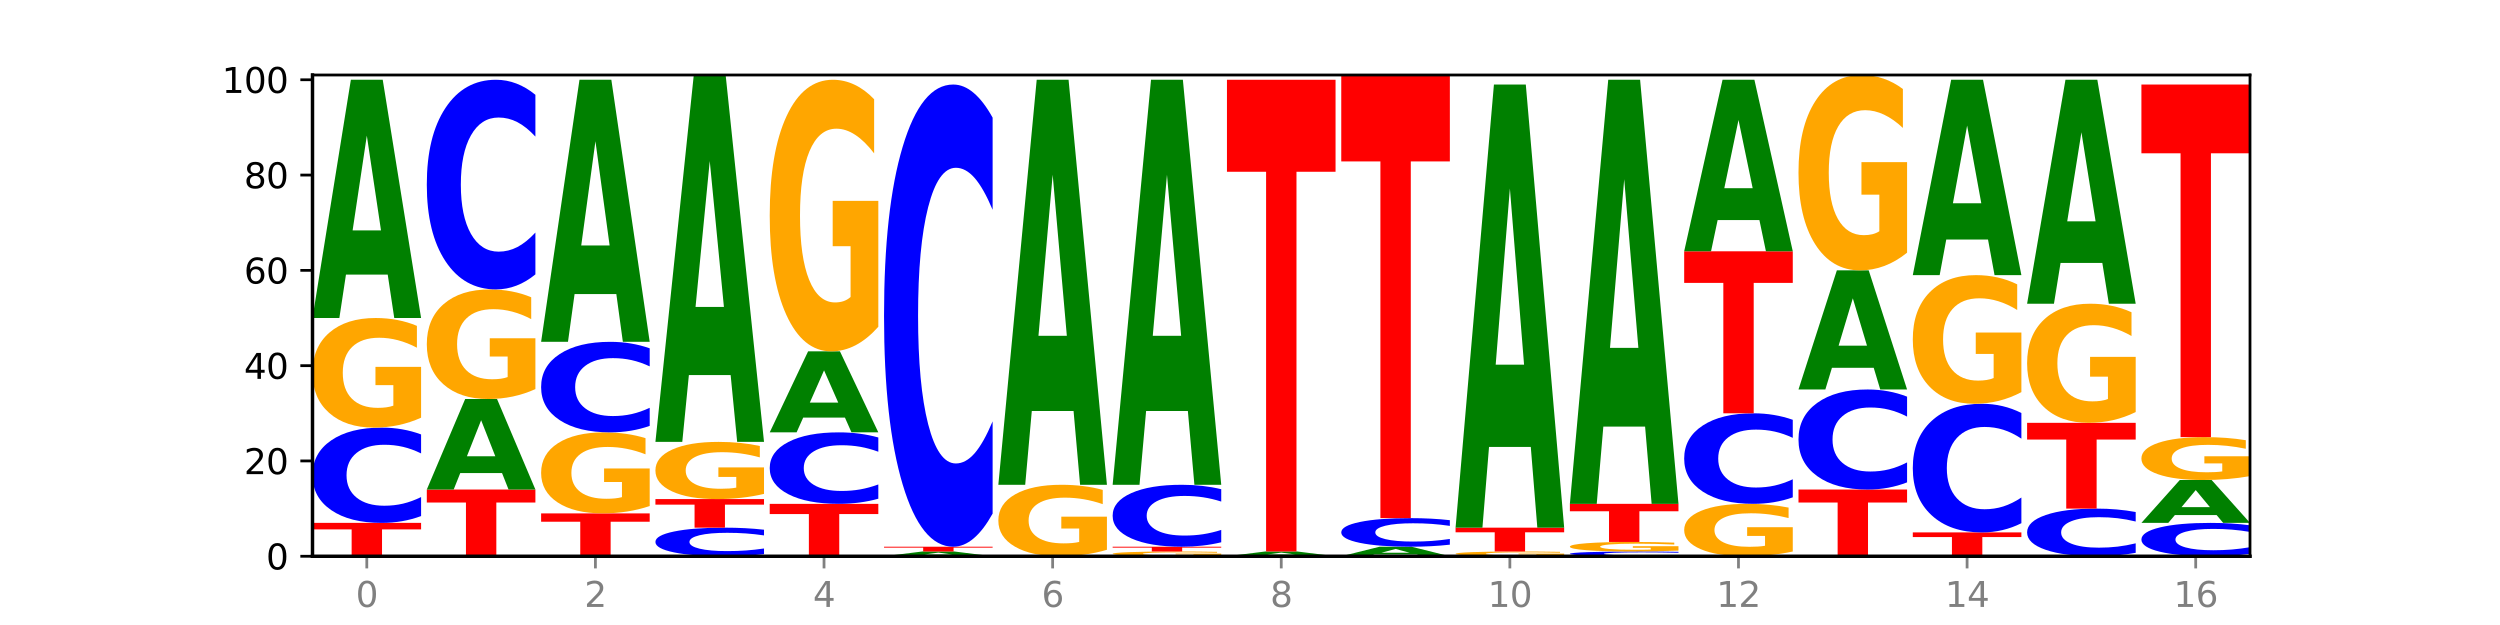 <?xml version="1.0" encoding="utf-8" standalone="no"?>
<!DOCTYPE svg PUBLIC "-//W3C//DTD SVG 1.1//EN"
  "http://www.w3.org/Graphics/SVG/1.1/DTD/svg11.dtd">
<svg xmlns:xlink="http://www.w3.org/1999/xlink" width="720pt" height="180pt" viewBox="0 0 720 180" xmlns="http://www.w3.org/2000/svg" version="1.1">
 <defs>
  <style type="text/css">*{stroke-linejoin: round; stroke-linecap: butt}</style>
 </defs>
 <g id="figure_1">
  <g id="patch_1">
   <path d="M 0 180 
L 720 180 
L 720 0 
L 0 0 
z
" style="fill: #ffffff"/>
  </g>
  <g id="axes_1">
   <g id="patch_2">
    <path d="M 90 160.2 
L 648 160.2 
L 648 21.6 
L 90 21.6 
z
" style="fill: #ffffff"/>
   </g>
   <g id="line2d_1">
    <path d="M 90 160.2 
L 648 160.2 
" clip-path="url(#p0a2d6320ce)" style="fill: none; stroke: #000000; stroke-width: 0.5; stroke-linecap: square"/>
   </g>
   <g id="patch_3">
    <path d="M 90 150.594 
L 121.274 150.594 
L 121.274 152.467 
L 110.023 152.467 
L 110.023 160.2 
L 101.273 160.2 
L 101.273 152.467 
L 90 152.467 
L 90 150.594 
z
" clip-path="url(#p0a2d6320ce)" style="fill: #ff0000"/>
   </g>
   <g id="patch_4">
    <path d="M 121.274 148.627 
Q 118.658 149.602 115.829 150.095 
Q 113.001 150.594 109.92 150.594 
Q 100.732 150.594 95.366 146.898 
Q 90 143.201 90 136.88 
Q 90 130.536 95.366 126.845 
Q 100.732 123.149 109.92 123.149 
Q 113.001 123.149 115.829 123.647 
Q 118.658 124.141 121.274 125.116 
L 121.274 130.587 
Q 118.635 129.294 116.074 128.693 
Q 113.513 128.092 110.684 128.092 
Q 105.61 128.092 102.702 130.434 
Q 99.802 132.769 99.802 136.88 
Q 99.802 140.973 102.702 143.315 
Q 105.61 145.65 110.684 145.65 
Q 113.513 145.65 116.074 145.049 
Q 118.635 144.443 121.274 143.15 
L 121.274 148.627 
z
" clip-path="url(#p0a2d6320ce)" style="fill: #0000ff"/>
   </g>
   <g id="patch_5">
    <path d="M 121.274 120.293 
Q 118.12 121.721 114.728 122.438 
Q 111.336 123.149 107.719 123.149 
Q 99.546 123.149 94.773 118.898 
Q 90 114.647 90 107.377 
Q 90 100.023 94.857 95.804 
Q 99.722 91.586 108.181 91.586 
Q 111.441 91.586 114.427 92.16 
Q 117.419 92.727 120.069 93.849 
L 120.069 100.14 
Q 117.335 98.699 114.63 97.989 
Q 111.924 97.271 109.205 97.271 
Q 104.172 97.271 101.446 99.892 
Q 98.719 102.507 98.719 107.377 
Q 98.719 112.202 101.348 114.836 
Q 103.976 117.463 108.812 117.463 
Q 110.13 117.463 111.258 117.313 
Q 112.387 117.157 113.284 116.831 
L 113.284 110.924 
L 108.132 110.924 
L 108.132 105.662 
L 121.274 105.662 
L 121.274 120.293 
z
" clip-path="url(#p0a2d6320ce)" style="fill: #ffa600"/>
   </g>
   <g id="patch_6">
    <path d="M 111.664 79.087 
L 99.636 79.087 
L 97.737 91.586 
L 90 91.586 
L 101.049 22.972 
L 110.225 22.972 
L 121.274 91.586 
L 113.544 91.586 
L 111.664 79.087 
z
M 101.554 66.352 
L 109.726 66.352 
L 105.647 39.06 
L 101.554 66.352 
z
" clip-path="url(#p0a2d6320ce)" style="fill: #008000"/>
   </g>
   <g id="patch_7">
    <path d="M 122.92 140.988 
L 154.195 140.988 
L 154.195 144.735 
L 142.943 144.735 
L 142.943 160.2 
L 134.194 160.2 
L 134.194 144.735 
L 122.92 144.735 
L 122.92 140.988 
z
" clip-path="url(#p0a2d6320ce)" style="fill: #ff0000"/>
   </g>
   <g id="patch_8">
    <path d="M 144.584 136.238 
L 132.557 136.238 
L 130.657 140.988 
L 122.92 140.988 
L 133.97 114.915 
L 143.145 114.915 
L 154.195 140.988 
L 146.464 140.988 
L 144.584 136.238 
z
M 134.475 131.399 
L 142.647 131.399 
L 138.567 121.028 
L 134.475 131.399 
z
" clip-path="url(#p0a2d6320ce)" style="fill: #008000"/>
   </g>
   <g id="patch_9">
    <path d="M 154.195 112.059 
Q 151.041 113.487 147.648 114.204 
Q 144.256 114.915 140.639 114.915 
Q 132.467 114.915 127.694 110.664 
Q 122.92 106.413 122.92 99.143 
Q 122.92 91.789 127.778 87.571 
Q 132.642 83.352 141.102 83.352 
Q 144.361 83.352 147.347 83.926 
Q 150.34 84.493 152.989 85.615 
L 152.989 91.906 
Q 150.256 90.466 147.55 89.755 
Q 144.845 89.038 142.125 89.038 
Q 137.093 89.038 134.366 91.659 
Q 131.64 94.273 131.64 99.143 
Q 131.64 103.968 134.268 106.602 
Q 136.896 109.23 141.733 109.23 
Q 143.05 109.23 144.179 109.08 
Q 145.307 108.923 146.204 108.597 
L 146.204 102.69 
L 141.053 102.69 
L 141.053 97.429 
L 154.195 97.429 
L 154.195 112.059 
z
" clip-path="url(#p0a2d6320ce)" style="fill: #ffa600"/>
   </g>
   <g id="patch_10">
    <path d="M 154.195 79.024 
Q 151.579 81.17 148.75 82.255 
Q 145.921 83.352 142.84 83.352 
Q 133.652 83.352 128.286 75.22 
Q 122.92 67.088 122.92 53.181 
Q 122.92 39.224 128.286 31.104 
Q 133.652 22.972 142.84 22.972 
Q 145.921 22.972 148.75 24.07 
Q 151.579 25.155 154.195 27.3 
L 154.195 39.336 
Q 151.555 36.493 148.994 35.171 
Q 146.433 33.848 143.604 33.848 
Q 138.53 33.848 135.622 39 
Q 132.723 44.138 132.723 53.181 
Q 132.723 62.186 135.622 67.338 
Q 138.53 72.476 143.604 72.476 
Q 146.433 72.476 148.994 71.154 
Q 151.555 69.82 154.195 66.976 
L 154.195 79.024 
z
" clip-path="url(#p0a2d6320ce)" style="fill: #0000ff"/>
   </g>
   <g id="patch_11">
    <path d="M 155.841 147.85 
L 187.115 147.85 
L 187.115 150.258 
L 175.864 150.258 
L 175.864 160.2 
L 167.114 160.2 
L 167.114 150.258 
L 155.841 150.258 
L 155.841 147.85 
z
" clip-path="url(#p0a2d6320ce)" style="fill: #ff0000"/>
   </g>
   <g id="patch_12">
    <path d="M 187.115 145.739 
Q 183.961 146.794 180.569 147.324 
Q 177.176 147.85 173.56 147.85 
Q 165.387 147.85 160.614 144.708 
Q 155.841 141.566 155.841 136.192 
Q 155.841 130.757 160.698 127.639 
Q 165.562 124.521 174.022 124.521 
Q 177.281 124.521 180.267 124.945 
Q 183.26 125.364 185.909 126.193 
L 185.909 130.843 
Q 183.176 129.778 180.47 129.253 
Q 177.765 128.723 175.045 128.723 
Q 170.013 128.723 167.286 130.66 
Q 164.56 132.593 164.56 136.192 
Q 164.56 139.758 167.188 141.705 
Q 169.817 143.647 174.653 143.647 
Q 175.971 143.647 177.099 143.537 
Q 178.228 143.421 179.125 143.18 
L 179.125 138.814 
L 173.973 138.814 
L 173.973 134.925 
L 187.115 134.925 
L 187.115 145.739 
z
" clip-path="url(#p0a2d6320ce)" style="fill: #ffa600"/>
   </g>
   <g id="patch_13">
    <path d="M 187.115 122.652 
Q 184.499 123.578 181.67 124.047 
Q 178.841 124.521 175.76 124.521 
Q 166.573 124.521 161.207 121.009 
Q 155.841 117.498 155.841 111.492 
Q 155.841 105.465 161.207 101.959 
Q 166.573 98.448 175.76 98.448 
Q 178.841 98.448 181.67 98.921 
Q 184.499 99.39 187.115 100.316 
L 187.115 105.514 
Q 184.475 104.286 181.914 103.715 
Q 179.354 103.144 176.525 103.144 
Q 171.45 103.144 168.543 105.368 
Q 165.643 107.587 165.643 111.492 
Q 165.643 115.381 168.543 117.605 
Q 171.45 119.824 176.525 119.824 
Q 179.354 119.824 181.914 119.253 
Q 184.475 118.677 187.115 117.449 
L 187.115 122.652 
z
" clip-path="url(#p0a2d6320ce)" style="fill: #0000ff"/>
   </g>
   <g id="patch_14">
    <path d="M 177.504 84.698 
L 165.477 84.698 
L 163.578 98.448 
L 155.841 98.448 
L 166.89 22.972 
L 176.066 22.972 
L 187.115 98.448 
L 179.384 98.448 
L 177.504 84.698 
z
M 167.395 70.69 
L 175.567 70.69 
L 171.487 40.668 
L 167.395 70.69 
z
" clip-path="url(#p0a2d6320ce)" style="fill: #008000"/>
   </g>
   <g id="patch_15">
    <path d="M 220.035 159.61 
Q 217.419 159.902 214.591 160.05 
Q 211.762 160.2 208.681 160.2 
Q 199.493 160.2 194.127 159.091 
Q 188.761 157.982 188.761 156.086 
Q 188.761 154.183 194.127 153.075 
Q 199.493 151.966 208.681 151.966 
Q 211.762 151.966 214.591 152.116 
Q 217.419 152.264 220.035 152.557 
L 220.035 154.198 
Q 217.396 153.81 214.835 153.63 
Q 212.274 153.449 209.445 153.449 
Q 204.371 153.449 201.463 154.152 
Q 198.563 154.853 198.563 156.086 
Q 198.563 157.314 201.463 158.016 
Q 204.371 158.717 209.445 158.717 
Q 212.274 158.717 214.835 158.537 
Q 217.396 158.355 220.035 157.967 
L 220.035 159.61 
z
" clip-path="url(#p0a2d6320ce)" style="fill: #0000ff"/>
   </g>
   <g id="patch_16">
    <path d="M 188.761 143.733 
L 220.035 143.733 
L 220.035 145.338 
L 208.784 145.338 
L 208.784 151.966 
L 200.034 151.966 
L 200.034 145.338 
L 188.761 145.338 
L 188.761 143.733 
z
" clip-path="url(#p0a2d6320ce)" style="fill: #ff0000"/>
   </g>
   <g id="patch_17">
    <path d="M 220.035 142.243 
Q 216.881 142.988 213.489 143.362 
Q 210.097 143.733 206.48 143.733 
Q 198.307 143.733 193.534 141.515 
Q 188.761 139.297 188.761 135.504 
Q 188.761 131.667 193.618 129.466 
Q 198.483 127.265 206.943 127.265 
Q 210.202 127.265 213.188 127.565 
Q 216.18 127.861 218.83 128.446 
L 218.83 131.728 
Q 216.096 130.977 213.391 130.606 
Q 210.685 130.232 207.966 130.232 
Q 202.933 130.232 200.207 131.599 
Q 197.48 132.963 197.48 135.504 
Q 197.48 138.021 200.109 139.396 
Q 202.737 140.766 207.573 140.766 
Q 208.891 140.766 210.019 140.688 
Q 211.148 140.607 212.045 140.436 
L 212.045 137.355 
L 206.893 137.355 
L 206.893 134.609 
L 220.035 134.609 
L 220.035 142.243 
z
" clip-path="url(#p0a2d6320ce)" style="fill: #ffa600"/>
   </g>
   <g id="patch_18">
    <path d="M 210.425 108.016 
L 198.397 108.016 
L 196.498 127.265 
L 188.761 127.265 
L 199.81 21.6 
L 208.986 21.6 
L 220.035 127.265 
L 212.305 127.265 
L 210.425 108.016 
z
M 200.315 88.405 
L 208.487 88.405 
L 204.408 46.375 
L 200.315 88.405 
z
" clip-path="url(#p0a2d6320ce)" style="fill: #008000"/>
   </g>
   <g id="patch_19">
    <path d="M 221.681 145.105 
L 252.956 145.105 
L 252.956 148.049 
L 241.704 148.049 
L 241.704 160.2 
L 232.955 160.2 
L 232.955 148.049 
L 221.681 148.049 
L 221.681 145.105 
z
" clip-path="url(#p0a2d6320ce)" style="fill: #ff0000"/>
   </g>
   <g id="patch_20">
    <path d="M 252.956 143.629 
Q 250.34 144.361 247.511 144.731 
Q 244.682 145.105 241.601 145.105 
Q 232.414 145.105 227.047 142.333 
Q 221.681 139.56 221.681 134.819 
Q 221.681 130.061 227.047 127.293 
Q 232.414 124.521 241.601 124.521 
Q 244.682 124.521 247.511 124.895 
Q 250.34 125.265 252.956 125.996 
L 252.956 130.099 
Q 250.316 129.13 247.755 128.679 
Q 245.194 128.229 242.366 128.229 
Q 237.291 128.229 234.383 129.985 
Q 231.484 131.737 231.484 134.819 
Q 231.484 137.889 234.383 139.645 
Q 237.291 141.397 242.366 141.397 
Q 245.194 141.397 247.755 140.946 
Q 250.316 140.491 252.956 139.522 
L 252.956 143.629 
z
" clip-path="url(#p0a2d6320ce)" style="fill: #0000ff"/>
   </g>
   <g id="patch_21">
    <path d="M 243.345 120.271 
L 231.318 120.271 
L 229.418 124.521 
L 221.681 124.521 
L 232.731 101.192 
L 241.906 101.192 
L 252.956 124.521 
L 245.225 124.521 
L 243.345 120.271 
z
M 233.236 115.941 
L 241.408 115.941 
L 237.328 106.662 
L 233.236 115.941 
z
" clip-path="url(#p0a2d6320ce)" style="fill: #008000"/>
   </g>
   <g id="patch_22">
    <path d="M 252.956 94.115 
Q 249.802 97.654 246.409 99.431 
Q 243.017 101.192 239.4 101.192 
Q 231.228 101.192 226.455 90.657 
Q 221.681 80.122 221.681 62.106 
Q 221.681 43.88 226.539 33.426 
Q 231.403 22.972 239.863 22.972 
Q 243.122 22.972 246.108 24.394 
Q 249.101 25.8 251.75 28.579 
L 251.75 44.171 
Q 249.017 40.6 246.311 38.839 
Q 243.606 37.062 240.886 37.062 
Q 235.854 37.062 233.127 43.557 
Q 230.401 50.037 230.401 62.106 
Q 230.401 74.063 233.029 80.591 
Q 235.657 87.102 240.494 87.102 
Q 241.811 87.102 242.94 86.731 
Q 244.068 86.343 244.965 85.535 
L 244.965 70.896 
L 239.814 70.896 
L 239.814 57.857 
L 252.956 57.857 
L 252.956 94.115 
z
" clip-path="url(#p0a2d6320ce)" style="fill: #ffa600"/>
   </g>
   <g id="patch_23">
    <path d="M 276.266 159.95 
L 264.238 159.95 
L 262.339 160.2 
L 254.602 160.2 
L 265.651 158.828 
L 274.827 158.828 
L 285.876 160.2 
L 278.145 160.2 
L 276.266 159.95 
z
M 266.156 159.695 
L 274.328 159.695 
L 270.249 159.149 
L 266.156 159.695 
z
" clip-path="url(#p0a2d6320ce)" style="fill: #008000"/>
   </g>
   <g id="patch_24">
    <path d="M 254.602 157.455 
L 285.876 157.455 
L 285.876 157.723 
L 274.625 157.723 
L 274.625 158.828 
L 265.875 158.828 
L 265.875 157.723 
L 254.602 157.723 
L 254.602 157.455 
z
" clip-path="url(#p0a2d6320ce)" style="fill: #ff0000"/>
   </g>
   <g id="patch_25">
    <path d="M 285.876 147.914 
Q 283.26 152.644 280.431 155.036 
Q 277.602 157.455 274.522 157.455 
Q 265.334 157.455 259.968 139.528 
Q 254.602 121.6 254.602 90.941 
Q 254.602 60.173 259.968 42.272 
Q 265.334 24.345 274.522 24.345 
Q 277.602 24.345 280.431 26.764 
Q 283.26 29.156 285.876 33.886 
L 285.876 60.42 
Q 283.236 54.151 280.676 51.236 
Q 278.115 48.322 275.286 48.322 
Q 270.211 48.322 267.304 59.678 
Q 264.404 71.006 264.404 90.941 
Q 264.404 110.794 267.304 122.15 
Q 270.211 133.478 275.286 133.478 
Q 278.115 133.478 280.676 130.564 
Q 283.236 127.622 285.876 121.352 
L 285.876 147.914 
z
" clip-path="url(#p0a2d6320ce)" style="fill: #0000ff"/>
   </g>
   <g id="patch_26">
    <path d="M 318.796 158.338 
Q 315.642 159.269 312.25 159.737 
Q 308.858 160.2 305.241 160.2 
Q 297.068 160.2 292.295 157.428 
Q 287.522 154.655 287.522 149.914 
Q 287.522 145.118 292.379 142.367 
Q 297.244 139.616 305.704 139.616 
Q 308.963 139.616 311.949 139.99 
Q 314.941 140.36 317.591 141.091 
L 317.591 145.195 
Q 314.857 144.255 312.152 143.791 
Q 309.446 143.324 306.727 143.324 
Q 301.694 143.324 298.968 145.033 
Q 296.241 146.738 296.241 149.914 
Q 296.241 153.061 298.87 154.779 
Q 301.498 156.492 306.334 156.492 
Q 307.652 156.492 308.781 156.394 
Q 309.909 156.292 310.806 156.08 
L 310.806 152.227 
L 305.655 152.227 
L 305.655 148.796 
L 318.796 148.796 
L 318.796 158.338 
z
" clip-path="url(#p0a2d6320ce)" style="fill: #ffa600"/>
   </g>
   <g id="patch_27">
    <path d="M 309.186 118.367 
L 297.158 118.367 
L 295.259 139.616 
L 287.522 139.616 
L 298.571 22.972 
L 307.747 22.972 
L 318.796 139.616 
L 311.066 139.616 
L 309.186 118.367 
z
M 299.077 96.718 
L 307.248 96.718 
L 303.169 50.321 
L 299.077 96.718 
z
" clip-path="url(#p0a2d6320ce)" style="fill: #008000"/>
   </g>
   <g id="patch_28">
    <path d="M 351.717 160.076 
Q 348.563 160.138 345.17 160.169 
Q 341.778 160.2 338.161 160.2 
Q 329.989 160.2 325.216 160.015 
Q 320.442 159.83 320.442 159.514 
Q 320.442 159.195 325.3 159.011 
Q 330.164 158.828 338.624 158.828 
Q 341.883 158.828 344.869 158.853 
Q 347.862 158.877 350.511 158.926 
L 350.511 159.2 
Q 347.778 159.137 345.072 159.106 
Q 342.367 159.075 339.647 159.075 
Q 334.615 159.075 331.888 159.189 
Q 329.162 159.303 329.162 159.514 
Q 329.162 159.724 331.79 159.839 
Q 334.419 159.953 339.255 159.953 
Q 340.572 159.953 341.701 159.946 
Q 342.829 159.939 343.727 159.925 
L 343.727 159.668 
L 338.575 159.668 
L 338.575 159.44 
L 351.717 159.44 
L 351.717 160.076 
z
" clip-path="url(#p0a2d6320ce)" style="fill: #ffa600"/>
   </g>
   <g id="patch_29">
    <path d="M 320.442 157.455 
L 351.717 157.455 
L 351.717 157.723 
L 340.465 157.723 
L 340.465 158.828 
L 331.716 158.828 
L 331.716 157.723 
L 320.442 157.723 
L 320.442 157.455 
z
" clip-path="url(#p0a2d6320ce)" style="fill: #ff0000"/>
   </g>
   <g id="patch_30">
    <path d="M 351.717 156.177 
Q 349.101 156.811 346.272 157.131 
Q 343.443 157.455 340.362 157.455 
Q 331.175 157.455 325.809 155.053 
Q 320.442 152.65 320.442 148.541 
Q 320.442 144.418 325.809 142.019 
Q 331.175 139.616 340.362 139.616 
Q 343.443 139.616 346.272 139.94 
Q 349.101 140.261 351.717 140.895 
L 351.717 144.451 
Q 349.077 143.61 346.516 143.22 
Q 343.955 142.829 341.127 142.829 
Q 336.052 142.829 333.144 144.351 
Q 330.245 145.869 330.245 148.541 
Q 330.245 151.202 333.144 152.724 
Q 336.052 154.242 341.127 154.242 
Q 343.955 154.242 346.516 153.851 
Q 349.077 153.457 351.717 152.617 
L 351.717 156.177 
z
" clip-path="url(#p0a2d6320ce)" style="fill: #0000ff"/>
   </g>
   <g id="patch_31">
    <path d="M 342.106 118.367 
L 330.079 118.367 
L 328.18 139.616 
L 320.442 139.616 
L 331.492 22.972 
L 340.668 22.972 
L 351.717 139.616 
L 343.986 139.616 
L 342.106 118.367 
z
M 331.997 96.718 
L 340.169 96.718 
L 336.089 50.321 
L 331.997 96.718 
z
" clip-path="url(#p0a2d6320ce)" style="fill: #008000"/>
   </g>
   <g id="patch_32">
    <path d="M 375.027 159.95 
L 362.999 159.95 
L 361.1 160.2 
L 353.363 160.2 
L 364.412 158.828 
L 373.588 158.828 
L 384.637 160.2 
L 376.907 160.2 
L 375.027 159.95 
z
M 364.917 159.695 
L 373.089 159.695 
L 369.01 159.149 
L 364.917 159.695 
z
" clip-path="url(#p0a2d6320ce)" style="fill: #008000"/>
   </g>
   <g id="patch_33">
    <path d="M 353.363 22.972 
L 384.637 22.972 
L 384.637 49.468 
L 373.386 49.468 
L 373.386 158.828 
L 364.636 158.828 
L 364.636 49.468 
L 353.363 49.468 
L 353.363 22.972 
z
" clip-path="url(#p0a2d6320ce)" style="fill: #ff0000"/>
   </g>
   <g id="patch_34">
    <path d="M 407.947 159.7 
L 395.919 159.7 
L 394.02 160.2 
L 386.283 160.2 
L 397.332 157.455 
L 406.508 157.455 
L 417.558 160.2 
L 409.827 160.2 
L 407.947 159.7 
z
M 397.838 159.191 
L 406.009 159.191 
L 401.93 158.099 
L 397.838 159.191 
z
" clip-path="url(#p0a2d6320ce)" style="fill: #008000"/>
   </g>
   <g id="patch_35">
    <path d="M 417.558 156.865 
Q 414.941 157.158 412.113 157.306 
Q 409.284 157.455 406.203 157.455 
Q 397.015 157.455 391.649 156.347 
Q 386.283 155.238 386.283 153.341 
Q 386.283 151.438 391.649 150.331 
Q 397.015 149.222 406.203 149.222 
Q 409.284 149.222 412.113 149.371 
Q 414.941 149.519 417.558 149.812 
L 417.558 151.453 
Q 414.918 151.065 412.357 150.885 
Q 409.796 150.705 406.967 150.705 
Q 401.893 150.705 398.985 151.407 
Q 396.085 152.108 396.085 153.341 
Q 396.085 154.569 398.985 155.272 
Q 401.893 155.972 406.967 155.972 
Q 409.796 155.972 412.357 155.792 
Q 414.918 155.61 417.558 155.222 
L 417.558 156.865 
z
" clip-path="url(#p0a2d6320ce)" style="fill: #0000ff"/>
   </g>
   <g id="patch_36">
    <path d="M 386.283 21.6 
L 417.558 21.6 
L 417.558 46.49 
L 406.306 46.49 
L 406.306 149.222 
L 397.556 149.222 
L 397.556 46.49 
L 386.283 46.49 
L 386.283 21.6 
z
" clip-path="url(#p0a2d6320ce)" style="fill: #ff0000"/>
   </g>
   <g id="patch_37">
    <path d="M 450.478 160.076 
Q 447.324 160.138 443.931 160.169 
Q 440.539 160.2 436.922 160.2 
Q 428.75 160.2 423.977 160.015 
Q 419.204 159.83 419.204 159.514 
Q 419.204 159.195 424.061 159.011 
Q 428.925 158.828 437.385 158.828 
Q 440.644 158.828 443.63 158.853 
Q 446.623 158.877 449.272 158.926 
L 449.272 159.2 
Q 446.539 159.137 443.833 159.106 
Q 441.128 159.075 438.408 159.075 
Q 433.376 159.075 430.649 159.189 
Q 427.923 159.303 427.923 159.514 
Q 427.923 159.724 430.551 159.839 
Q 433.18 159.953 438.016 159.953 
Q 439.334 159.953 440.462 159.946 
Q 441.59 159.939 442.488 159.925 
L 442.488 159.668 
L 437.336 159.668 
L 437.336 159.44 
L 450.478 159.44 
L 450.478 160.076 
z
" clip-path="url(#p0a2d6320ce)" style="fill: #ffa600"/>
   </g>
   <g id="patch_38">
    <path d="M 419.204 151.966 
L 450.478 151.966 
L 450.478 153.304 
L 439.226 153.304 
L 439.226 158.828 
L 430.477 158.828 
L 430.477 153.304 
L 419.204 153.304 
L 419.204 151.966 
z
" clip-path="url(#p0a2d6320ce)" style="fill: #ff0000"/>
   </g>
   <g id="patch_39">
    <path d="M 440.867 128.718 
L 428.84 128.718 
L 426.941 151.966 
L 419.204 151.966 
L 430.253 24.345 
L 439.429 24.345 
L 450.478 151.966 
L 442.747 151.966 
L 440.867 128.718 
z
M 430.758 105.031 
L 438.93 105.031 
L 434.85 54.267 
L 430.758 105.031 
z
" clip-path="url(#p0a2d6320ce)" style="fill: #008000"/>
   </g>
   <g id="patch_40">
    <path d="M 483.398 160.102 
Q 480.782 160.15 477.953 160.175 
Q 475.125 160.2 472.044 160.2 
Q 462.856 160.2 457.49 160.015 
Q 452.124 159.83 452.124 159.514 
Q 452.124 159.197 457.49 159.013 
Q 462.856 158.828 472.044 158.828 
Q 475.125 158.828 477.953 158.853 
Q 480.782 158.877 483.398 158.926 
L 483.398 159.2 
Q 480.759 159.135 478.198 159.105 
Q 475.637 159.075 472.808 159.075 
Q 467.733 159.075 464.826 159.192 
Q 461.926 159.309 461.926 159.514 
Q 461.926 159.719 464.826 159.836 
Q 467.733 159.953 472.808 159.953 
Q 475.637 159.953 478.198 159.923 
Q 480.759 159.892 483.398 159.828 
L 483.398 160.102 
z
" clip-path="url(#p0a2d6320ce)" style="fill: #0000ff"/>
   </g>
   <g id="patch_41">
    <path d="M 483.398 158.579 
Q 480.244 158.704 476.852 158.766 
Q 473.459 158.828 469.843 158.828 
Q 461.67 158.828 456.897 158.458 
Q 452.124 158.088 452.124 157.456 
Q 452.124 156.817 456.981 156.45 
Q 461.845 156.083 470.305 156.083 
Q 473.565 156.083 476.55 156.133 
Q 479.543 156.182 482.193 156.28 
L 482.193 156.827 
Q 479.459 156.702 476.754 156.64 
Q 474.048 156.578 471.329 156.578 
Q 466.296 156.578 463.57 156.805 
Q 460.843 157.033 460.843 157.456 
Q 460.843 157.876 463.472 158.105 
Q 466.1 158.333 470.936 158.333 
Q 472.254 158.333 473.382 158.32 
Q 474.511 158.307 475.408 158.278 
L 475.408 157.765 
L 470.256 157.765 
L 470.256 157.307 
L 483.398 157.307 
L 483.398 158.579 
z
" clip-path="url(#p0a2d6320ce)" style="fill: #ffa600"/>
   </g>
   <g id="patch_42">
    <path d="M 452.124 145.105 
L 483.398 145.105 
L 483.398 147.246 
L 472.147 147.246 
L 472.147 156.083 
L 463.397 156.083 
L 463.397 147.246 
L 452.124 147.246 
L 452.124 145.105 
z
" clip-path="url(#p0a2d6320ce)" style="fill: #ff0000"/>
   </g>
   <g id="patch_43">
    <path d="M 473.788 122.856 
L 461.76 122.856 
L 459.861 145.105 
L 452.124 145.105 
L 463.173 22.972 
L 472.349 22.972 
L 483.398 145.105 
L 475.668 145.105 
L 473.788 122.856 
z
M 463.678 100.189 
L 471.85 100.189 
L 467.771 51.608 
L 463.678 100.189 
z
" clip-path="url(#p0a2d6320ce)" style="fill: #008000"/>
   </g>
   <g id="patch_44">
    <path d="M 516.319 158.834 
Q 513.165 159.517 509.772 159.86 
Q 506.38 160.2 502.763 160.2 
Q 494.591 160.2 489.817 158.167 
Q 485.044 156.134 485.044 152.657 
Q 485.044 149.14 489.902 147.122 
Q 494.766 145.105 503.226 145.105 
Q 506.485 145.105 509.471 145.379 
Q 512.464 145.651 515.113 146.187 
L 515.113 149.196 
Q 512.38 148.507 509.674 148.167 
Q 506.969 147.824 504.249 147.824 
Q 499.217 147.824 496.49 149.077 
Q 493.763 150.328 493.763 152.657 
Q 493.763 154.965 496.392 156.224 
Q 499.02 157.481 503.857 157.481 
Q 505.174 157.481 506.303 157.409 
Q 507.431 157.334 508.328 157.178 
L 508.328 154.353 
L 503.177 154.353 
L 503.177 151.837 
L 516.319 151.837 
L 516.319 158.834 
z
" clip-path="url(#p0a2d6320ce)" style="fill: #ffa600"/>
   </g>
   <g id="patch_45">
    <path d="M 516.319 143.236 
Q 513.703 144.162 510.874 144.631 
Q 508.045 145.105 504.964 145.105 
Q 495.776 145.105 490.41 141.593 
Q 485.044 138.082 485.044 132.076 
Q 485.044 126.05 490.41 122.543 
Q 495.776 119.032 504.964 119.032 
Q 508.045 119.032 510.874 119.506 
Q 513.703 119.974 516.319 120.901 
L 516.319 126.098 
Q 513.679 124.87 511.118 124.299 
Q 508.557 123.728 505.728 123.728 
Q 500.654 123.728 497.746 125.953 
Q 494.847 128.172 494.847 132.076 
Q 494.847 135.965 497.746 138.189 
Q 500.654 140.408 505.728 140.408 
Q 508.557 140.408 511.118 139.838 
Q 513.679 139.261 516.319 138.033 
L 516.319 143.236 
z
" clip-path="url(#p0a2d6320ce)" style="fill: #0000ff"/>
   </g>
   <g id="patch_46">
    <path d="M 485.044 72.374 
L 516.319 72.374 
L 516.319 81.474 
L 505.067 81.474 
L 505.067 119.032 
L 496.318 119.032 
L 496.318 81.474 
L 485.044 81.474 
L 485.044 72.374 
z
" clip-path="url(#p0a2d6320ce)" style="fill: #ff0000"/>
   </g>
   <g id="patch_47">
    <path d="M 506.708 63.375 
L 494.68 63.375 
L 492.781 72.374 
L 485.044 72.374 
L 496.094 22.972 
L 505.269 22.972 
L 516.319 72.374 
L 508.588 72.374 
L 506.708 63.375 
z
M 496.599 54.206 
L 504.771 54.206 
L 500.691 34.555 
L 496.599 54.206 
z
" clip-path="url(#p0a2d6320ce)" style="fill: #008000"/>
   </g>
   <g id="patch_48">
    <path d="M 517.965 140.988 
L 549.239 140.988 
L 549.239 144.735 
L 537.987 144.735 
L 537.987 160.2 
L 529.238 160.2 
L 529.238 144.735 
L 517.965 144.735 
L 517.965 140.988 
z
" clip-path="url(#p0a2d6320ce)" style="fill: #ff0000"/>
   </g>
   <g id="patch_49">
    <path d="M 549.239 138.922 
Q 546.623 139.946 543.794 140.464 
Q 540.965 140.988 537.884 140.988 
Q 528.697 140.988 523.331 137.107 
Q 517.965 133.226 517.965 126.588 
Q 517.965 119.927 523.331 116.052 
Q 528.697 112.17 537.884 112.17 
Q 540.965 112.17 543.794 112.694 
Q 546.623 113.212 549.239 114.236 
L 549.239 119.98 
Q 546.599 118.623 544.038 117.992 
Q 541.477 117.361 538.649 117.361 
Q 533.574 117.361 530.667 119.82 
Q 527.767 122.272 527.767 126.588 
Q 527.767 130.886 530.667 133.345 
Q 533.574 135.797 538.649 135.797 
Q 541.477 135.797 544.038 135.166 
Q 546.599 134.529 549.239 133.172 
L 549.239 138.922 
z
" clip-path="url(#p0a2d6320ce)" style="fill: #0000ff"/>
   </g>
   <g id="patch_50">
    <path d="M 539.628 105.921 
L 527.601 105.921 
L 525.702 112.17 
L 517.965 112.17 
L 529.014 77.863 
L 538.19 77.863 
L 549.239 112.17 
L 541.508 112.17 
L 539.628 105.921 
z
M 529.519 99.553 
L 537.691 99.553 
L 533.611 85.907 
L 529.519 99.553 
z
" clip-path="url(#p0a2d6320ce)" style="fill: #008000"/>
   </g>
   <g id="patch_51">
    <path d="M 549.239 72.773 
Q 546.085 75.318 542.692 76.597 
Q 539.3 77.863 535.683 77.863 
Q 527.511 77.863 522.738 70.286 
Q 517.965 62.708 517.965 49.749 
Q 517.965 36.639 522.822 29.12 
Q 527.686 21.6 536.146 21.6 
Q 539.405 21.6 542.391 22.623 
Q 545.384 23.634 548.033 25.633 
L 548.033 36.848 
Q 545.3 34.28 542.594 33.013 
Q 539.889 31.735 537.169 31.735 
Q 532.137 31.735 529.41 36.407 
Q 526.684 41.067 526.684 49.749 
Q 526.684 58.35 529.312 63.045 
Q 531.941 67.729 536.777 67.729 
Q 538.095 67.729 539.223 67.461 
Q 540.351 67.183 541.249 66.601 
L 541.249 56.072 
L 536.097 56.072 
L 536.097 46.692 
L 549.239 46.692 
L 549.239 72.773 
z
" clip-path="url(#p0a2d6320ce)" style="fill: #ffa600"/>
   </g>
   <g id="patch_52">
    <path d="M 550.885 153.339 
L 582.159 153.339 
L 582.159 154.677 
L 570.908 154.677 
L 570.908 160.2 
L 562.158 160.2 
L 562.158 154.677 
L 550.885 154.677 
L 550.885 153.339 
z
" clip-path="url(#p0a2d6320ce)" style="fill: #ff0000"/>
   </g>
   <g id="patch_53">
    <path d="M 582.159 150.683 
Q 579.543 151.999 576.714 152.665 
Q 573.886 153.339 570.805 153.339 
Q 561.617 153.339 556.251 148.348 
Q 550.885 143.358 550.885 134.824 
Q 550.885 126.26 556.251 121.277 
Q 561.617 116.287 570.805 116.287 
Q 573.886 116.287 576.714 116.961 
Q 579.543 117.627 582.159 118.943 
L 582.159 126.329 
Q 579.52 124.584 576.959 123.772 
Q 574.398 122.961 571.569 122.961 
Q 566.495 122.961 563.587 126.122 
Q 560.687 129.275 560.687 134.824 
Q 560.687 140.35 563.587 143.511 
Q 566.495 146.665 571.569 146.665 
Q 574.398 146.665 576.959 145.853 
Q 579.52 145.034 582.159 143.289 
L 582.159 150.683 
z
" clip-path="url(#p0a2d6320ce)" style="fill: #0000ff"/>
   </g>
   <g id="patch_54">
    <path d="M 582.159 112.935 
Q 579.005 114.611 575.613 115.453 
Q 572.22 116.287 568.604 116.287 
Q 560.431 116.287 555.658 111.297 
Q 550.885 106.307 550.885 97.773 
Q 550.885 89.14 555.742 84.188 
Q 560.606 79.236 569.066 79.236 
Q 572.326 79.236 575.311 79.909 
Q 578.304 80.575 580.954 81.891 
L 580.954 89.277 
Q 578.22 87.586 575.515 86.752 
Q 572.809 85.91 570.09 85.91 
Q 565.057 85.91 562.331 88.986 
Q 559.604 92.056 559.604 97.773 
Q 559.604 103.437 562.233 106.529 
Q 564.861 109.613 569.697 109.613 
Q 571.015 109.613 572.143 109.437 
Q 573.272 109.253 574.169 108.871 
L 574.169 101.936 
L 569.017 101.936 
L 569.017 95.76 
L 582.159 95.76 
L 582.159 112.935 
z
" clip-path="url(#p0a2d6320ce)" style="fill: #ffa600"/>
   </g>
   <g id="patch_55">
    <path d="M 572.549 68.986 
L 560.521 68.986 
L 558.622 79.236 
L 550.885 79.236 
L 561.934 22.972 
L 571.11 22.972 
L 582.159 79.236 
L 574.429 79.236 
L 572.549 68.986 
z
M 562.439 58.544 
L 570.611 58.544 
L 566.532 36.164 
L 562.439 58.544 
z
" clip-path="url(#p0a2d6320ce)" style="fill: #008000"/>
   </g>
   <g id="patch_56">
    <path d="M 615.08 159.216 
Q 612.464 159.704 609.635 159.951 
Q 606.806 160.2 603.725 160.2 
Q 594.537 160.2 589.171 158.352 
Q 583.805 156.504 583.805 153.343 
Q 583.805 150.171 589.171 148.325 
Q 594.537 146.477 603.725 146.477 
Q 606.806 146.477 609.635 146.727 
Q 612.464 146.973 615.08 147.461 
L 615.08 150.196 
Q 612.44 149.55 609.879 149.25 
Q 607.318 148.949 604.489 148.949 
Q 599.415 148.949 596.507 150.12 
Q 593.608 151.288 593.608 153.343 
Q 593.608 155.39 596.507 156.56 
Q 599.415 157.728 604.489 157.728 
Q 607.318 157.728 609.879 157.428 
Q 612.44 157.124 615.08 156.478 
L 615.08 159.216 
z
" clip-path="url(#p0a2d6320ce)" style="fill: #0000ff"/>
   </g>
   <g id="patch_57">
    <path d="M 583.805 121.776 
L 615.08 121.776 
L 615.08 126.594 
L 603.828 126.594 
L 603.828 146.477 
L 595.079 146.477 
L 595.079 126.594 
L 583.805 126.594 
L 583.805 121.776 
z
" clip-path="url(#p0a2d6320ce)" style="fill: #ff0000"/>
   </g>
   <g id="patch_58">
    <path d="M 615.08 118.672 
Q 611.926 120.224 608.533 121.004 
Q 605.141 121.776 601.524 121.776 
Q 593.352 121.776 588.578 117.156 
Q 583.805 112.535 583.805 104.633 
Q 583.805 96.64 588.663 92.054 
Q 593.527 87.469 601.987 87.469 
Q 605.246 87.469 608.232 88.093 
Q 611.225 88.709 613.874 89.928 
L 613.874 96.767 
Q 611.141 95.201 608.435 94.428 
Q 605.73 93.649 603.01 93.649 
Q 597.978 93.649 595.251 96.498 
Q 592.525 99.34 592.525 104.633 
Q 592.525 109.878 595.153 112.741 
Q 597.781 115.597 602.618 115.597 
Q 603.935 115.597 605.064 115.434 
Q 606.192 115.264 607.089 114.909 
L 607.089 108.489 
L 601.938 108.489 
L 601.938 102.77 
L 615.08 102.77 
L 615.08 118.672 
z
" clip-path="url(#p0a2d6320ce)" style="fill: #ffa600"/>
   </g>
   <g id="patch_59">
    <path d="M 605.469 75.72 
L 593.441 75.72 
L 591.542 87.469 
L 583.805 87.469 
L 594.855 22.972 
L 604.03 22.972 
L 615.08 87.469 
L 607.349 87.469 
L 605.469 75.72 
z
M 595.36 63.749 
L 603.532 63.749 
L 599.452 38.094 
L 595.36 63.749 
z
" clip-path="url(#p0a2d6320ce)" style="fill: #008000"/>
   </g>
   <g id="patch_60">
    <path d="M 648 159.511 
Q 645.384 159.853 642.555 160.025 
Q 639.726 160.2 636.645 160.2 
Q 627.458 160.2 622.092 158.906 
Q 616.726 157.612 616.726 155.4 
Q 616.726 153.18 622.092 151.888 
Q 627.458 150.594 636.645 150.594 
Q 639.726 150.594 642.555 150.769 
Q 645.384 150.941 648 151.283 
L 648 153.197 
Q 645.36 152.745 642.799 152.535 
Q 640.239 152.324 637.41 152.324 
Q 632.335 152.324 629.428 153.144 
Q 626.528 153.961 626.528 155.4 
Q 626.528 156.833 629.428 157.652 
Q 632.335 158.47 637.41 158.47 
Q 640.239 158.47 642.799 158.259 
Q 645.36 158.047 648 157.595 
L 648 159.511 
z
" clip-path="url(#p0a2d6320ce)" style="fill: #0000ff"/>
   </g>
   <g id="patch_61">
    <path d="M 638.389 148.344 
L 626.362 148.344 
L 624.463 150.594 
L 616.726 150.594 
L 627.775 138.244 
L 636.951 138.244 
L 648 150.594 
L 640.269 150.594 
L 638.389 148.344 
z
M 628.28 146.052 
L 636.452 146.052 
L 632.372 141.139 
L 628.28 146.052 
z
" clip-path="url(#p0a2d6320ce)" style="fill: #008000"/>
   </g>
   <g id="patch_62">
    <path d="M 648 137.126 
Q 644.846 137.685 641.454 137.965 
Q 638.061 138.244 634.445 138.244 
Q 626.272 138.244 621.499 136.58 
Q 616.726 134.917 616.726 132.072 
Q 616.726 129.194 621.583 127.544 
Q 626.447 125.893 634.907 125.893 
Q 638.166 125.893 641.152 126.118 
Q 644.145 126.34 646.794 126.778 
L 646.794 129.24 
Q 644.061 128.676 641.355 128.398 
Q 638.65 128.118 635.93 128.118 
Q 630.898 128.118 628.171 129.143 
Q 625.445 130.166 625.445 132.072 
Q 625.445 133.96 628.073 134.991 
Q 630.702 136.019 635.538 136.019 
Q 636.856 136.019 637.984 135.96 
Q 639.113 135.899 640.01 135.771 
L 640.01 133.46 
L 634.858 133.46 
L 634.858 131.401 
L 648 131.401 
L 648 137.126 
z
" clip-path="url(#p0a2d6320ce)" style="fill: #ffa600"/>
   </g>
   <g id="patch_63">
    <path d="M 616.726 24.345 
L 648 24.345 
L 648 44.149 
L 636.749 44.149 
L 636.749 125.893 
L 627.999 125.893 
L 627.999 44.149 
L 616.726 44.149 
L 616.726 24.345 
z
" clip-path="url(#p0a2d6320ce)" style="fill: #ff0000"/>
   </g>
   <g id="matplotlib.axis_1">
    <g id="xtick_1">
     <g id="line2d_2">
      <defs>
       <path id="mbe8f52a9d3" d="M 0 0 
L 0 3.5 
" style="stroke: #808080; stroke-width: 0.8"/>
      </defs>
      <g>
       <use xlink:href="#mbe8f52a9d3" x="105.637" y="160.2" style="fill: #808080; stroke: #808080; stroke-width: 0.8"/>
      </g>
     </g>
     <g id="text_1">
      <!-- 0 -->
      <g style="fill: #808080" transform="translate(102.456 174.798) scale(0.1 -0.1)">
       <defs>
        <path id="DejaVuSans-30" d="M 2034 4250 
Q 1547 4250 1301 3770 
Q 1056 3291 1056 2328 
Q 1056 1369 1301 889 
Q 1547 409 2034 409 
Q 2525 409 2770 889 
Q 3016 1369 3016 2328 
Q 3016 3291 2770 3770 
Q 2525 4250 2034 4250 
z
M 2034 4750 
Q 2819 4750 3233 4129 
Q 3647 3509 3647 2328 
Q 3647 1150 3233 529 
Q 2819 -91 2034 -91 
Q 1250 -91 836 529 
Q 422 1150 422 2328 
Q 422 3509 836 4129 
Q 1250 4750 2034 4750 
z
" transform="scale(0.016)"/>
       </defs>
       <use xlink:href="#DejaVuSans-30"/>
      </g>
     </g>
    </g>
    <g id="xtick_2">
     <g id="line2d_3">
      <g>
       <use xlink:href="#mbe8f52a9d3" x="171.478" y="160.2" style="fill: #808080; stroke: #808080; stroke-width: 0.8"/>
      </g>
     </g>
     <g id="text_2">
      <!-- 2 -->
      <g style="fill: #808080" transform="translate(168.297 174.798) scale(0.1 -0.1)">
       <defs>
        <path id="DejaVuSans-32" d="M 1228 531 
L 3431 531 
L 3431 0 
L 469 0 
L 469 531 
Q 828 903 1448 1529 
Q 2069 2156 2228 2338 
Q 2531 2678 2651 2914 
Q 2772 3150 2772 3378 
Q 2772 3750 2511 3984 
Q 2250 4219 1831 4219 
Q 1534 4219 1204 4116 
Q 875 4013 500 3803 
L 500 4441 
Q 881 4594 1212 4672 
Q 1544 4750 1819 4750 
Q 2544 4750 2975 4387 
Q 3406 4025 3406 3419 
Q 3406 3131 3298 2873 
Q 3191 2616 2906 2266 
Q 2828 2175 2409 1742 
Q 1991 1309 1228 531 
z
" transform="scale(0.016)"/>
       </defs>
       <use xlink:href="#DejaVuSans-32"/>
      </g>
     </g>
    </g>
    <g id="xtick_3">
     <g id="line2d_4">
      <g>
       <use xlink:href="#mbe8f52a9d3" x="237.319" y="160.2" style="fill: #808080; stroke: #808080; stroke-width: 0.8"/>
      </g>
     </g>
     <g id="text_3">
      <!-- 4 -->
      <g style="fill: #808080" transform="translate(234.137 174.798) scale(0.1 -0.1)">
       <defs>
        <path id="DejaVuSans-34" d="M 2419 4116 
L 825 1625 
L 2419 1625 
L 2419 4116 
z
M 2253 4666 
L 3047 4666 
L 3047 1625 
L 3713 1625 
L 3713 1100 
L 3047 1100 
L 3047 0 
L 2419 0 
L 2419 1100 
L 313 1100 
L 313 1709 
L 2253 4666 
z
" transform="scale(0.016)"/>
       </defs>
       <use xlink:href="#DejaVuSans-34"/>
      </g>
     </g>
    </g>
    <g id="xtick_4">
     <g id="line2d_5">
      <g>
       <use xlink:href="#mbe8f52a9d3" x="303.159" y="160.2" style="fill: #808080; stroke: #808080; stroke-width: 0.8"/>
      </g>
     </g>
     <g id="text_4">
      <!-- 6 -->
      <g style="fill: #808080" transform="translate(299.978 174.798) scale(0.1 -0.1)">
       <defs>
        <path id="DejaVuSans-36" d="M 2113 2584 
Q 1688 2584 1439 2293 
Q 1191 2003 1191 1497 
Q 1191 994 1439 701 
Q 1688 409 2113 409 
Q 2538 409 2786 701 
Q 3034 994 3034 1497 
Q 3034 2003 2786 2293 
Q 2538 2584 2113 2584 
z
M 3366 4563 
L 3366 3988 
Q 3128 4100 2886 4159 
Q 2644 4219 2406 4219 
Q 1781 4219 1451 3797 
Q 1122 3375 1075 2522 
Q 1259 2794 1537 2939 
Q 1816 3084 2150 3084 
Q 2853 3084 3261 2657 
Q 3669 2231 3669 1497 
Q 3669 778 3244 343 
Q 2819 -91 2113 -91 
Q 1303 -91 875 529 
Q 447 1150 447 2328 
Q 447 3434 972 4092 
Q 1497 4750 2381 4750 
Q 2619 4750 2861 4703 
Q 3103 4656 3366 4563 
z
" transform="scale(0.016)"/>
       </defs>
       <use xlink:href="#DejaVuSans-36"/>
      </g>
     </g>
    </g>
    <g id="xtick_5">
     <g id="line2d_6">
      <g>
       <use xlink:href="#mbe8f52a9d3" x="369" y="160.2" style="fill: #808080; stroke: #808080; stroke-width: 0.8"/>
      </g>
     </g>
     <g id="text_5">
      <!-- 8 -->
      <g style="fill: #808080" transform="translate(365.819 174.798) scale(0.1 -0.1)">
       <defs>
        <path id="DejaVuSans-38" d="M 2034 2216 
Q 1584 2216 1326 1975 
Q 1069 1734 1069 1313 
Q 1069 891 1326 650 
Q 1584 409 2034 409 
Q 2484 409 2743 651 
Q 3003 894 3003 1313 
Q 3003 1734 2745 1975 
Q 2488 2216 2034 2216 
z
M 1403 2484 
Q 997 2584 770 2862 
Q 544 3141 544 3541 
Q 544 4100 942 4425 
Q 1341 4750 2034 4750 
Q 2731 4750 3128 4425 
Q 3525 4100 3525 3541 
Q 3525 3141 3298 2862 
Q 3072 2584 2669 2484 
Q 3125 2378 3379 2068 
Q 3634 1759 3634 1313 
Q 3634 634 3220 271 
Q 2806 -91 2034 -91 
Q 1263 -91 848 271 
Q 434 634 434 1313 
Q 434 1759 690 2068 
Q 947 2378 1403 2484 
z
M 1172 3481 
Q 1172 3119 1398 2916 
Q 1625 2713 2034 2713 
Q 2441 2713 2670 2916 
Q 2900 3119 2900 3481 
Q 2900 3844 2670 4047 
Q 2441 4250 2034 4250 
Q 1625 4250 1398 4047 
Q 1172 3844 1172 3481 
z
" transform="scale(0.016)"/>
       </defs>
       <use xlink:href="#DejaVuSans-38"/>
      </g>
     </g>
    </g>
    <g id="xtick_6">
     <g id="line2d_7">
      <g>
       <use xlink:href="#mbe8f52a9d3" x="434.841" y="160.2" style="fill: #808080; stroke: #808080; stroke-width: 0.8"/>
      </g>
     </g>
     <g id="text_6">
      <!-- 10 -->
      <g style="fill: #808080" transform="translate(428.478 174.798) scale(0.1 -0.1)">
       <defs>
        <path id="DejaVuSans-31" d="M 794 531 
L 1825 531 
L 1825 4091 
L 703 3866 
L 703 4441 
L 1819 4666 
L 2450 4666 
L 2450 531 
L 3481 531 
L 3481 0 
L 794 0 
L 794 531 
z
" transform="scale(0.016)"/>
       </defs>
       <use xlink:href="#DejaVuSans-31"/>
       <use xlink:href="#DejaVuSans-30" x="63.623"/>
      </g>
     </g>
    </g>
    <g id="xtick_7">
     <g id="line2d_8">
      <g>
       <use xlink:href="#mbe8f52a9d3" x="500.681" y="160.2" style="fill: #808080; stroke: #808080; stroke-width: 0.8"/>
      </g>
     </g>
     <g id="text_7">
      <!-- 12 -->
      <g style="fill: #808080" transform="translate(494.319 174.798) scale(0.1 -0.1)">
       <use xlink:href="#DejaVuSans-31"/>
       <use xlink:href="#DejaVuSans-32" x="63.623"/>
      </g>
     </g>
    </g>
    <g id="xtick_8">
     <g id="line2d_9">
      <g>
       <use xlink:href="#mbe8f52a9d3" x="566.522" y="160.2" style="fill: #808080; stroke: #808080; stroke-width: 0.8"/>
      </g>
     </g>
     <g id="text_8">
      <!-- 14 -->
      <g style="fill: #808080" transform="translate(560.16 174.798) scale(0.1 -0.1)">
       <use xlink:href="#DejaVuSans-31"/>
       <use xlink:href="#DejaVuSans-34" x="63.623"/>
      </g>
     </g>
    </g>
    <g id="xtick_9">
     <g id="line2d_10">
      <g>
       <use xlink:href="#mbe8f52a9d3" x="632.363" y="160.2" style="fill: #808080; stroke: #808080; stroke-width: 0.8"/>
      </g>
     </g>
     <g id="text_9">
      <!-- 16 -->
      <g style="fill: #808080" transform="translate(626 174.798) scale(0.1 -0.1)">
       <use xlink:href="#DejaVuSans-31"/>
       <use xlink:href="#DejaVuSans-36" x="63.623"/>
      </g>
     </g>
    </g>
   </g>
   <g id="matplotlib.axis_2">
    <g id="ytick_1">
     <g id="line2d_11">
      <defs>
       <path id="md6022da094" d="M 0 0 
L -3.5 0 
" style="stroke: #000000; stroke-width: 0.8"/>
      </defs>
      <g>
       <use xlink:href="#md6022da094" x="90" y="160.2" style="stroke: #000000; stroke-width: 0.8"/>
      </g>
     </g>
     <g id="text_10">
      <!-- 0 -->
      <g transform="translate(76.638 163.999) scale(0.1 -0.1)">
       <use xlink:href="#DejaVuSans-30"/>
      </g>
     </g>
    </g>
    <g id="ytick_2">
     <g id="line2d_12">
      <g>
       <use xlink:href="#md6022da094" x="90" y="132.754" style="stroke: #000000; stroke-width: 0.8"/>
      </g>
     </g>
     <g id="text_11">
      <!-- 20 -->
      <g transform="translate(70.275 136.554) scale(0.1 -0.1)">
       <use xlink:href="#DejaVuSans-32"/>
       <use xlink:href="#DejaVuSans-30" x="63.623"/>
      </g>
     </g>
    </g>
    <g id="ytick_3">
     <g id="line2d_13">
      <g>
       <use xlink:href="#md6022da094" x="90" y="105.309" style="stroke: #000000; stroke-width: 0.8"/>
      </g>
     </g>
     <g id="text_12">
      <!-- 40 -->
      <g transform="translate(70.275 109.108) scale(0.1 -0.1)">
       <use xlink:href="#DejaVuSans-34"/>
       <use xlink:href="#DejaVuSans-30" x="63.623"/>
      </g>
     </g>
    </g>
    <g id="ytick_4">
     <g id="line2d_14">
      <g>
       <use xlink:href="#md6022da094" x="90" y="77.863" style="stroke: #000000; stroke-width: 0.8"/>
      </g>
     </g>
     <g id="text_13">
      <!-- 60 -->
      <g transform="translate(70.275 81.663) scale(0.1 -0.1)">
       <use xlink:href="#DejaVuSans-36"/>
       <use xlink:href="#DejaVuSans-30" x="63.623"/>
      </g>
     </g>
    </g>
    <g id="ytick_5">
     <g id="line2d_15">
      <g>
       <use xlink:href="#md6022da094" x="90" y="50.418" style="stroke: #000000; stroke-width: 0.8"/>
      </g>
     </g>
     <g id="text_14">
      <!-- 80 -->
      <g transform="translate(70.275 54.217) scale(0.1 -0.1)">
       <use xlink:href="#DejaVuSans-38"/>
       <use xlink:href="#DejaVuSans-30" x="63.623"/>
      </g>
     </g>
    </g>
    <g id="ytick_6">
     <g id="line2d_16">
      <g>
       <use xlink:href="#md6022da094" x="90" y="22.972" style="stroke: #000000; stroke-width: 0.8"/>
      </g>
     </g>
     <g id="text_15">
      <!-- 100 -->
      <g transform="translate(63.913 26.771) scale(0.1 -0.1)">
       <use xlink:href="#DejaVuSans-31"/>
       <use xlink:href="#DejaVuSans-30" x="63.623"/>
       <use xlink:href="#DejaVuSans-30" x="127.246"/>
      </g>
     </g>
    </g>
   </g>
   <g id="patch_64">
    <path d="M 90 160.2 
L 90 21.6 
" style="fill: none; stroke: #000000; stroke-linejoin: miter; stroke-linecap: square"/>
   </g>
   <g id="patch_65">
    <path d="M 648 160.2 
L 648 21.6 
" style="fill: none; stroke: #000000; stroke-width: 0.8; stroke-linejoin: miter; stroke-linecap: square"/>
   </g>
   <g id="patch_66">
    <path d="M 90 160.2 
L 648 160.2 
" style="fill: none; stroke: #000000; stroke-linejoin: miter; stroke-linecap: square"/>
   </g>
   <g id="patch_67">
    <path d="M 90 21.6 
L 648 21.6 
" style="fill: none; stroke: #000000; stroke-width: 0.8; stroke-linejoin: miter; stroke-linecap: square"/>
   </g>
  </g>
 </g>
 <defs>
  <clipPath id="p0a2d6320ce">
   <rect x="90" y="21.6" width="558" height="138.6"/>
  </clipPath>
 </defs>
</svg>
